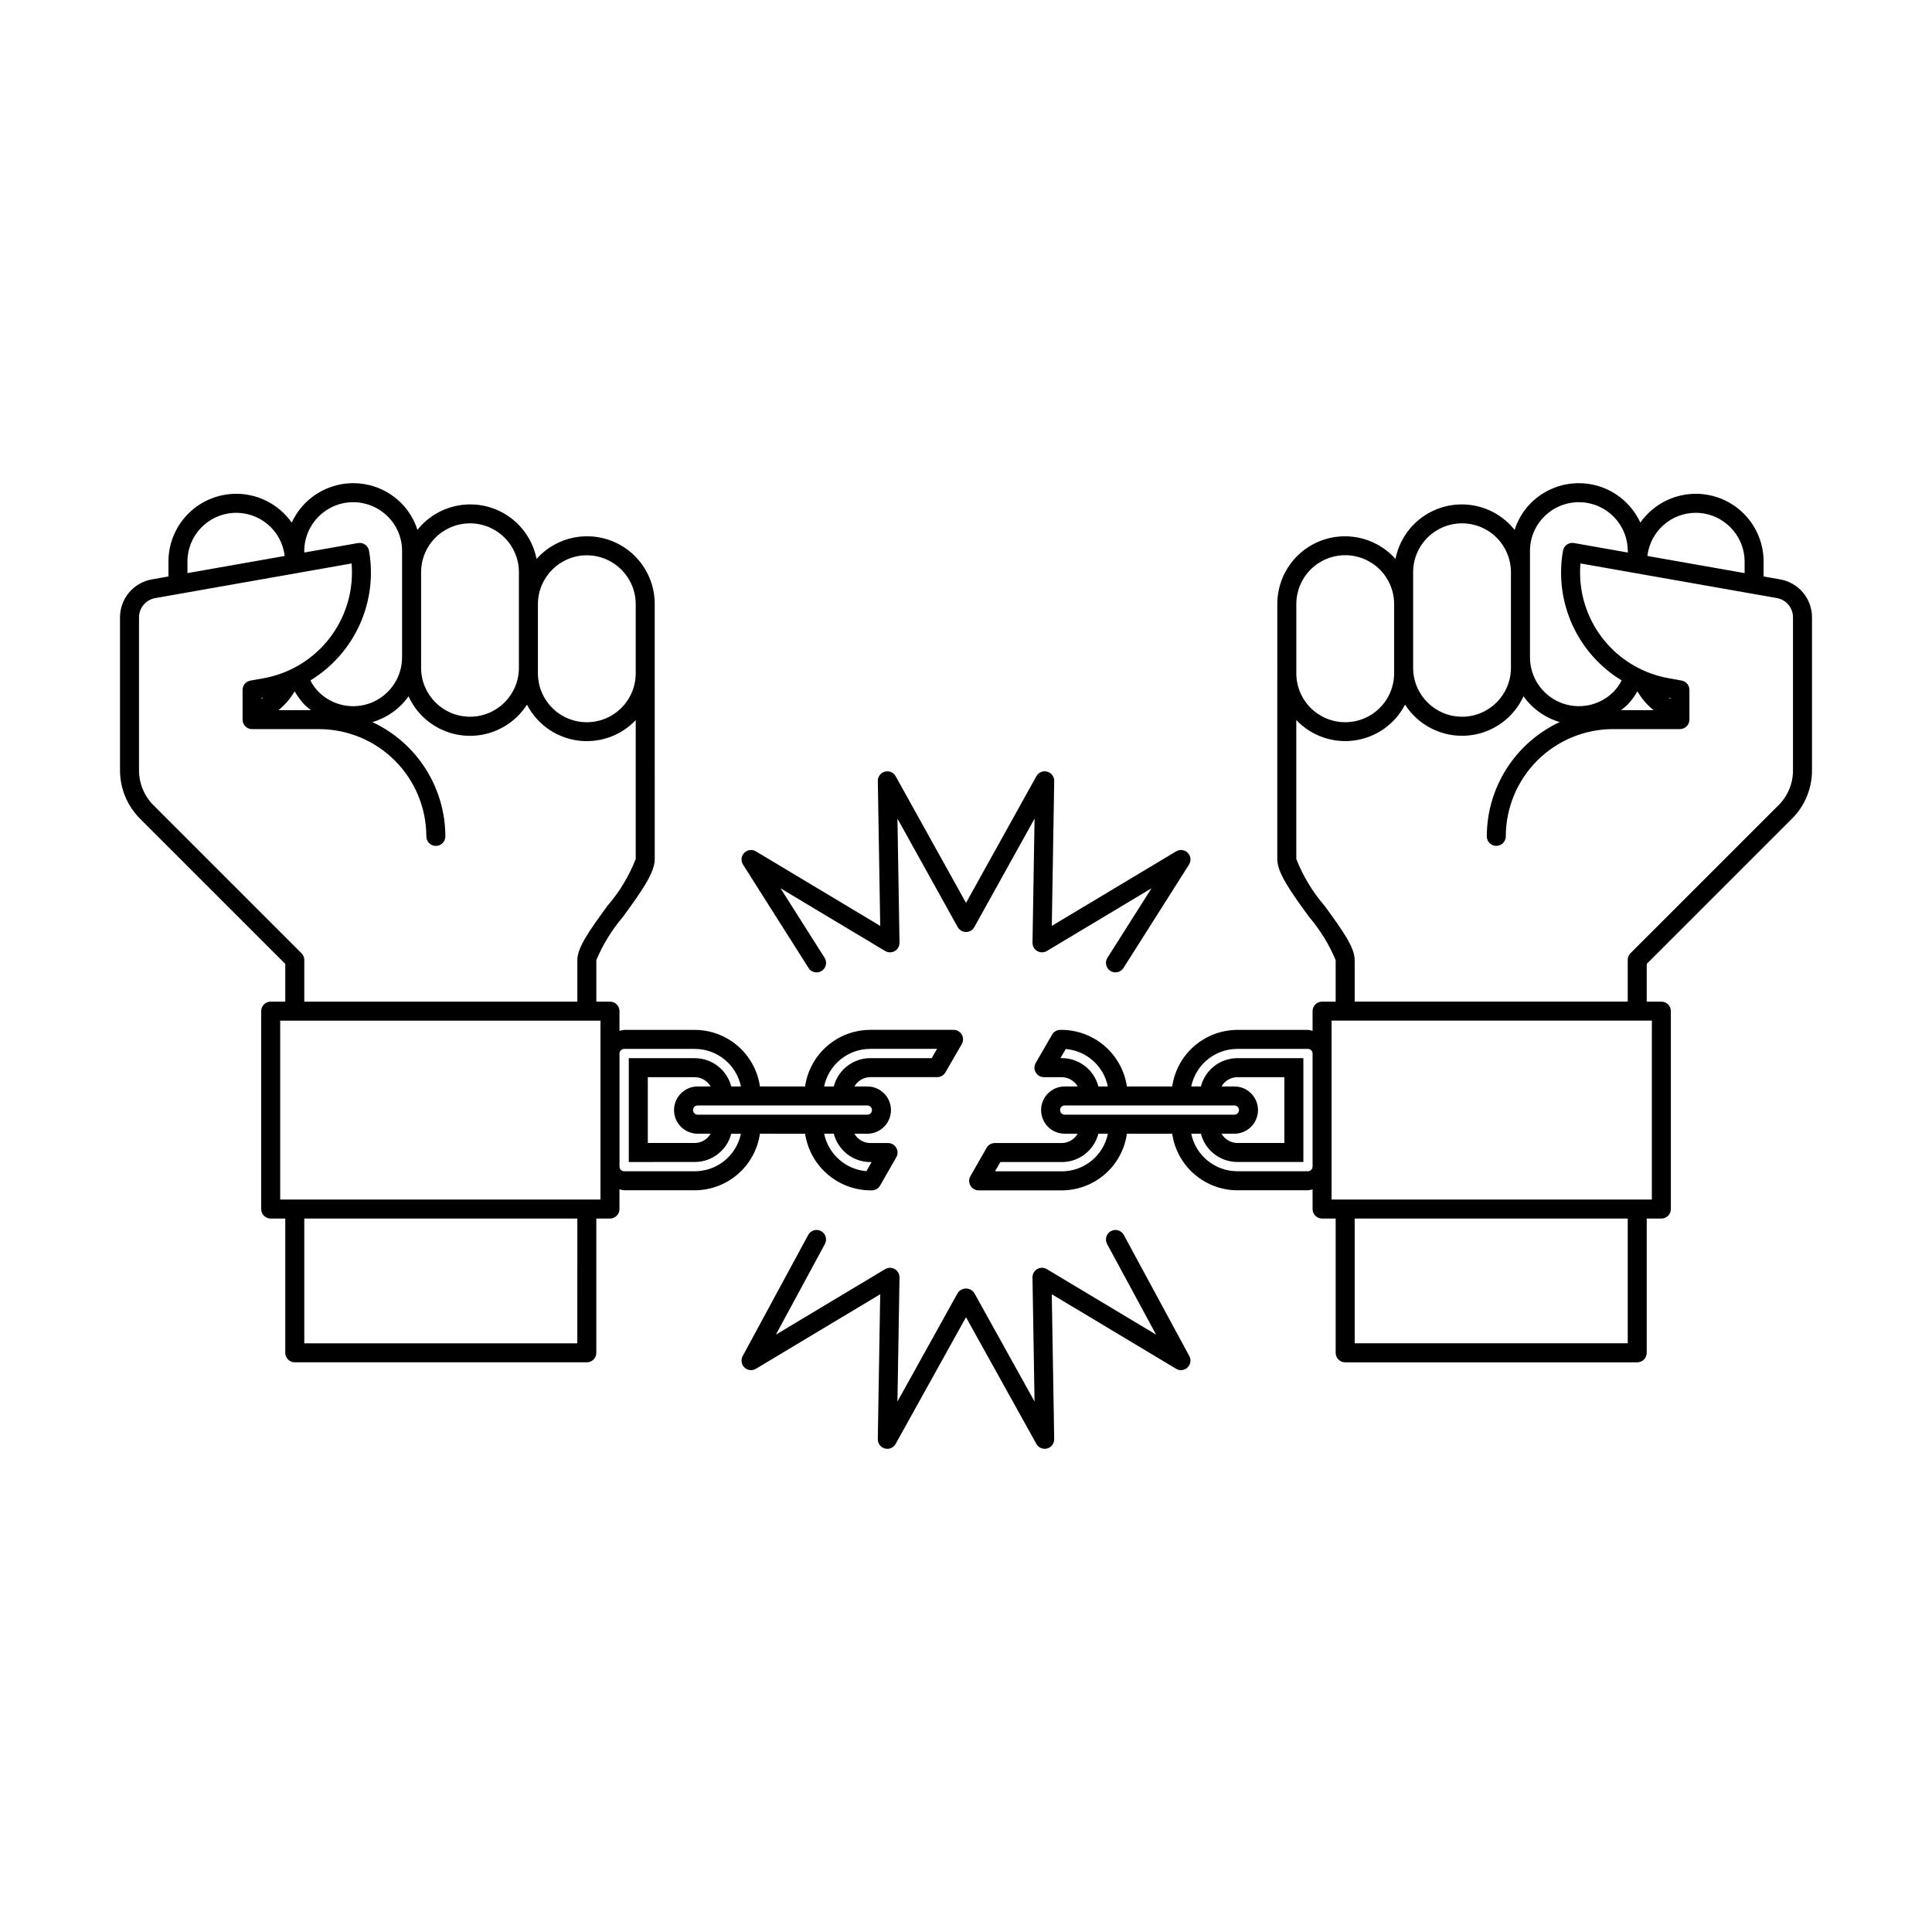 <?xml version="1.0" encoding="UTF-8"?>
<!-- Uploaded to: ICON Repo, www.iconrepo.com, Generator: ICON Repo Mixer Tools -->
<svg fill="#000000" width="800px" height="800px" version="1.1" viewBox="144 144 512 512" xmlns="http://www.w3.org/2000/svg">
 <g>
  <path d="m357.36 444.45c0.637 4.219 2.777 8.062 6.031 10.82 3.25 2.762 7.394 4.246 11.66 4.188 0.902 0 1.734-0.484 2.184-1.27l4.289-7.496c0.449-0.781 0.445-1.738-0.004-2.516s-1.281-1.258-2.18-1.258h-4.715c-1.738-0.02-3.336-0.957-4.203-2.469h3.426c3.461 0 6.266-2.805 6.266-6.266 0-3.457-2.805-6.262-6.266-6.262h-3.422c0.867-1.508 2.465-2.441 4.199-2.465h17.734c0.898 0.004 1.727-0.477 2.18-1.254l4.34-7.5h-0.004c0.453-0.777 0.457-1.742 0.008-2.523-0.453-0.777-1.285-1.258-2.188-1.258h-22.07c-4.199 0.012-8.254 1.531-11.422 4.285-3.172 2.754-5.246 6.559-5.844 10.715h-11.969c-0.598-4.152-2.668-7.953-5.836-10.703-3.168-2.754-7.219-4.273-11.414-4.285h-18.73c-0.422 0.039-0.836 0.125-1.238 0.25v-5.223c0-0.668-0.266-1.309-0.738-1.781-0.473-0.473-1.113-0.738-1.781-0.738h-3.617v-11.004c1.738-4.148 4.109-8 7.023-11.422 5.258-7.195 8.453-11.82 8.453-15.367l-0.004-48.926c0-0.035-0.02-0.066-0.02-0.105 0-0.07 0.02-0.137 0.02-0.207v-18.293c0.02-4.883-1.953-9.562-5.461-12.957-3.512-3.394-8.254-5.211-13.133-5.027-4.879 0.18-9.473 2.344-12.719 5.988-0.887-4.492-3.461-8.477-7.191-11.133-3.731-2.656-8.34-3.777-12.875-3.141-4.535 0.641-8.652 2.992-11.508 6.574-0.848-2.684-2.324-5.125-4.309-7.117-4.152-4.156-10.078-6.016-15.859-4.977-5.781 1.035-10.691 4.836-13.145 10.172-2.949-4.195-7.547-6.934-12.645-7.523-5.094-0.586-10.199 1.031-14.023 4.445-3.828 3.418-6.012 8.305-6 13.434v3.914l-4.34 0.766c-4.918 0.836-8.508 5.102-8.496 10.09v40.574-0.004c0.012 4.769 1.906 9.34 5.269 12.723l38.527 38.523v10h-3.867c-0.668 0-1.309 0.266-1.781 0.738-0.473 0.473-0.738 1.113-0.738 1.781v52.449c0 0.668 0.266 1.309 0.738 1.781s1.113 0.738 1.781 0.738h3.867v35.582c0 0.668 0.266 1.309 0.738 1.781 0.473 0.473 1.113 0.738 1.781 0.738h77.398-0.004c0.668 0 1.312-0.266 1.781-0.738 0.473-0.473 0.738-1.113 0.738-1.781v-35.582h3.617c0.668 0 1.309-0.266 1.781-0.738s0.738-1.113 0.738-1.781v-5.227c0.402 0.129 0.816 0.215 1.238 0.254h18.73c4.195-0.012 8.246-1.535 11.414-4.285 3.168-2.75 5.238-6.551 5.836-10.703zm-57.848-153.29c7.152 0.008 12.953 5.805 12.961 12.961v18.293c0.004 3.441-1.355 6.742-3.789 9.18-2.43 2.434-5.731 3.805-9.172 3.805-3.441 0-6.742-1.371-9.172-3.805-2.43-2.438-3.793-5.738-3.785-9.18v-18.293c0.008-7.156 5.805-12.953 12.957-12.961zm-43.918 4.516h0.004c-0.008-3.441 1.355-6.742 3.785-9.18 2.43-2.434 5.731-3.805 9.172-3.805 3.441 0 6.742 1.371 9.172 3.805 2.434 2.438 3.797 5.738 3.789 9.18v25.328c-0.016 7.148-5.812 12.934-12.961 12.934-7.148 0-12.945-5.785-12.957-12.934zm-18.004-18.59h0.004c3.441 0 6.742 1.371 9.176 3.805 2.441 2.418 3.805 5.719 3.785 9.156v28.141c0 5.242-3.16 9.969-8 11.977-4.844 2.004-10.418 0.898-14.125-2.809-0.871-0.898-1.602-1.922-2.176-3.031 5.746-3.504 10.301-8.656 13.074-14.789 2.773-6.133 3.633-12.957 2.469-19.586-0.25-1.363-1.551-2.273-2.918-2.035l-14.242 2.512v-0.379h-0.004c0.012-7.152 5.809-12.949 12.961-12.961zm-24.266 52.129v-0.258l0.5-0.09c-0.172 0.113-0.328 0.242-0.5 0.348zm8.758-2.008c0.766 1.355 1.703 2.606 2.793 3.723 0.492 0.449 1.012 0.871 1.551 1.266h-8.625c1.723-1.387 3.172-3.078 4.281-4.988zm-28.406-34.344v-0.004c-0.016-6.856 5.324-12.531 12.168-12.934 6.844-0.406 12.812 4.606 13.598 11.414l-25.766 4.543zm30.223 103.76-39.266-39.262v-0.004c-2.418-2.434-3.781-5.727-3.793-9.16v-40.57c-0.004-2.535 1.824-4.703 4.328-5.129l52.004-9.172v0.004c0.504 5.981-0.895 11.973-4 17.109-3.106 5.141-7.754 9.168-13.285 11.504-1.973 0.844-4.039 1.457-6.156 1.82l-3.371 0.602h0.004c-1.203 0.215-2.078 1.258-2.078 2.481v7.863c0 0.668 0.266 1.312 0.738 1.785 0.473 0.469 1.113 0.734 1.781 0.734h17.723c7.539 0.004 14.773 3 20.109 8.328 5.336 5.332 8.34 12.559 8.352 20.102 0 1.391 1.129 2.519 2.519 2.519 1.391 0 2.519-1.129 2.519-2.519-0.012-6.367-1.84-12.598-5.266-17.965-3.43-5.363-8.316-9.641-14.086-12.328 3.871-1.133 7.25-3.535 9.594-6.824 1.793 3.922 4.941 7.066 8.867 8.852 3.926 1.785 8.363 2.098 12.5 0.871 4.137-1.223 7.691-3.894 10.016-7.527 2.648 5.137 7.625 8.676 13.348 9.492 5.727 0.816 11.492-1.191 15.473-5.387v36.809c-1.777 4.523-4.305 8.715-7.484 12.395-4.953 6.773-7.988 11.094-7.988 14.395v11.008l-72.359-0.004v-11.043c0-0.668-0.266-1.309-0.738-1.781zm73.098 103.37h-72.355v-33.062h72.359zm6.137-38.102h-84.879v-47.41h84.879zm71.492-9.934h0.367l-1.383 2.418h0.004c-5.523-0.461-10.082-4.5-11.203-9.926h2.551c1.141 4.41 5.109 7.496 9.664 7.508zm0.453-13.77c0 0.676-0.551 1.227-1.23 1.223h-44.953c-0.676 0-1.227-0.547-1.227-1.227 0-0.676 0.551-1.223 1.227-1.223h44.953c0.68 0 1.23 0.547 1.23 1.227zm-46.184 6.262h3.434c-0.863 1.5-2.457 2.434-4.188 2.457h-12.465v-17.441h12.465c1.73 0.023 3.324 0.957 4.188 2.457h-3.434c-3.461 0-6.266 2.805-6.266 6.262 0 3.461 2.805 6.266 6.266 6.266zm45.73-22.488h17.703l-1.422 2.461h-16.281c-4.551 0.012-8.52 3.094-9.66 7.5h-2.566c1.207-5.797 6.309-9.953 12.227-9.961zm-46.484 32.438h-18.73c-0.324 0.004-0.641-0.125-0.871-0.355-0.23-0.23-0.359-0.547-0.359-0.871v-29.973c0-0.324 0.129-0.641 0.359-0.871 0.23-0.23 0.547-0.359 0.871-0.355h18.73c5.914 0.008 11.008 4.16 12.211 9.949h-2.559c-1.141-4.402-5.106-7.481-9.652-7.492h-17.504v27.516l17.504-0.004c4.547-0.012 8.512-3.09 9.652-7.492h2.559c-1.203 5.789-6.297 9.941-12.211 9.949z"/>
  <path d="m615.75 297.54-4.375-0.77v-3.914c0.012-5.129-2.172-10.016-6-13.434-3.824-3.414-8.93-5.031-14.023-4.445-5.098 0.59-9.695 3.328-12.645 7.523-2.453-5.336-7.363-9.137-13.145-10.172-5.781-1.039-11.707 0.82-15.859 4.977-1.984 1.996-3.465 4.438-4.312 7.121-2.852-3.582-6.969-5.938-11.504-6.578-4.539-0.637-9.145 0.484-12.879 3.141-3.734 2.652-6.305 6.637-7.191 11.133-3.246-3.644-7.84-5.809-12.719-5.988-4.879-0.184-9.621 1.633-13.133 5.027-3.508 3.394-5.481 8.074-5.465 12.957v18.293c0 0.059 0.016 0.117 0.02 0.176-0.004 0.047-0.027 0.09-0.027 0.137v48.926c0 3.547 3.191 8.172 8.453 15.367 2.914 3.422 5.281 7.273 7.019 11.418v11.008h-3.602c-0.668 0-1.309 0.266-1.781 0.738-0.473 0.473-0.738 1.113-0.738 1.781v5.219c-0.395-0.125-0.801-0.207-1.215-0.246h-18.73c-4.195 0.012-8.246 1.535-11.414 4.285s-5.238 6.551-5.836 10.703h-12.008c-0.629-4.211-2.762-8.051-6.008-10.809-3.242-2.758-7.375-4.246-11.633-4.191-0.898 0-1.73 0.48-2.18 1.258l-4.34 7.496c-0.453 0.781-0.453 1.742-0.004 2.523 0.449 0.781 1.285 1.262 2.184 1.258h4.766c1.723 0.039 3.305 0.973 4.172 2.465h-3.434c-3.461 0-6.266 2.805-6.266 6.262 0 3.461 2.805 6.266 6.266 6.266h3.438c-0.867 1.496-2.449 2.43-4.176 2.469h-17.781c-0.902 0-1.738 0.484-2.188 1.27l-4.289 7.5v-0.004c-0.445 0.781-0.445 1.738 0.004 2.516 0.453 0.777 1.281 1.258 2.18 1.258h22.074c4.191-0.016 8.238-1.543 11.402-4.297 3.16-2.758 5.223-6.559 5.812-10.711h12.008c0.598 4.152 2.668 7.953 5.836 10.703s7.219 4.273 11.414 4.285h18.73c0.414-0.039 0.82-0.125 1.215-0.246v5.219c0 0.668 0.266 1.309 0.738 1.781s1.113 0.738 1.781 0.738h3.602v35.582c0 0.668 0.266 1.309 0.738 1.781 0.473 0.473 1.113 0.738 1.781 0.738h77.398-0.004c0.668 0 1.312-0.266 1.785-0.738 0.469-0.473 0.734-1.113 0.734-1.781v-35.582h3.879c0.668 0 1.309-0.266 1.781-0.738 0.473-0.473 0.738-1.113 0.738-1.781v-52.449c0-0.668-0.266-1.309-0.738-1.781-0.473-0.473-1.113-0.738-1.781-0.738h-3.879v-10l38.52-38.512c3.383-3.375 5.281-7.957 5.281-12.734v-40.57c0.016-4.973-3.551-9.234-8.449-10.086zm-22.371-17.641c7.152 0.008 12.949 5.805 12.961 12.957v3.023l-25.766-4.543v0.004c0.754-6.508 6.254-11.422 12.805-11.441zm-43.918 10.145c-0.02-3.438 1.344-6.738 3.785-9.156 3.707-3.711 9.281-4.824 14.129-2.82 4.844 2.004 8.004 6.731 8.008 11.977v0.379l-14.258-2.512c-0.66-0.121-1.34 0.027-1.887 0.418-0.547 0.383-0.918 0.969-1.031 1.629-1.168 6.629-0.309 13.453 2.465 19.586 2.773 6.129 7.336 11.281 13.086 14.777-0.566 1.109-1.297 2.125-2.16 3.023-3.707 3.711-9.281 4.824-14.129 2.82-4.844-2.008-8.008-6.734-8.008-11.98zm28.465 37.16h0.004c1.109 1.91 2.559 3.602 4.277 4.988h-8.617c0.543-0.398 1.062-0.824 1.559-1.277 1.086-1.109 2.019-2.359 2.781-3.711zm8.75 2c-0.168-0.102-0.324-0.227-0.484-0.34l0.484 0.086zm-68.18-33.531c-0.008-3.441 1.355-6.742 3.785-9.18 2.434-2.434 5.734-3.805 9.176-3.805s6.738 1.371 9.172 3.805c2.43 2.438 3.793 5.738 3.785 9.18v25.328c-0.012 7.148-5.812 12.938-12.957 12.938-7.148 0-12.945-5.789-12.961-12.938zm-30.957 8.445c-0.008-3.441 1.355-6.746 3.785-9.18 2.434-2.438 5.734-3.805 9.176-3.805s6.738 1.367 9.172 3.805c2.43 2.434 3.793 5.738 3.785 9.18v18.293c0.008 3.441-1.355 6.742-3.785 9.18-2.434 2.434-5.731 3.805-9.172 3.805s-6.742-1.371-9.176-3.805c-2.43-2.438-3.793-5.738-3.785-9.18zm-62.113 120.3h-0.395l1.398-2.422c5.508 0.465 10.051 4.504 11.16 9.922h-2.508c-1.141-4.406-5.109-7.488-9.656-7.5zm-0.492 13.766c0-0.68 0.551-1.227 1.23-1.227h44.953c0.676 0 1.227 0.547 1.227 1.223 0 0.68-0.551 1.227-1.227 1.227h-44.953c-0.68 0.004-1.23-0.547-1.23-1.223zm46.184-6.266h-3.406c0.863-1.5 2.457-2.434 4.188-2.457h12.469v17.438l-12.469 0.004c-1.73-0.023-3.324-0.957-4.188-2.457h3.406c3.457 0 6.262-2.805 6.262-6.266 0-3.457-2.805-6.262-6.262-6.262zm-45.691 22.496h-17.727l1.406-2.461h16.32c4.551-0.012 8.52-3.098 9.656-7.508h2.523c-1.188 5.789-6.273 9.953-12.18 9.969zm65.203-0.02h-18.73c-5.91-0.008-11.008-4.16-12.211-9.949h2.559c1.141 4.402 5.106 7.481 9.652 7.492h17.504v-27.512h-17.504c-4.547 0.012-8.512 3.09-9.652 7.492h-2.559c1.203-5.789 6.301-9.941 12.211-9.949h18.73c0.66 0.012 1.199 0.543 1.215 1.203v30.02c-0.016 0.66-0.555 1.191-1.215 1.203zm84.734 45.594h-72.359v-33.062h72.359zm6.394-38.102h-84.875v-47.41h84.875zm37.402-113.7c0.004 3.438-1.363 6.734-3.793 9.16l-39.266 39.262h-0.004c-0.469 0.473-0.734 1.113-0.734 1.781v11.043h-72.359v-11.004c0-3.301-3.035-7.617-7.988-14.395h-0.004c-3.176-3.68-5.707-7.871-7.481-12.395v-36.82c3.977 4.199 9.742 6.215 15.473 5.402 5.727-0.816 10.707-4.356 13.355-9.496 2.324 3.633 5.879 6.309 10.016 7.531 4.137 1.223 8.574 0.91 12.5-0.875 3.926-1.789 7.074-4.934 8.871-8.855 2.34 3.289 5.723 5.695 9.594 6.828-5.766 2.691-10.648 6.969-14.07 12.336-3.422 5.363-5.246 11.594-5.254 17.957 0 1.391 1.125 2.519 2.516 2.519 1.395 0 2.519-1.129 2.519-2.519 0.008-7.535 3.008-14.762 8.336-20.09 5.328-5.332 12.551-8.328 20.09-8.34h17.723-0.004c0.668 0 1.312-0.266 1.781-0.734 0.473-0.473 0.738-1.117 0.738-1.785v-7.863c0-1.223-0.875-2.266-2.074-2.481l-3.379-0.602-0.004-0.004c-2.113-0.367-4.184-0.98-6.16-1.824-5.527-2.336-10.176-6.359-13.273-11.5-3.102-5.141-4.496-11.129-3.984-17.105l52.039 9.172c2.484 0.438 4.293 2.602 4.281 5.125z"/>
  <path d="m441.82 471.27c-0.664-1.223-2.191-1.676-3.414-1.016-1.223 0.664-1.676 2.191-1.016 3.414l12.992 24.027-28.949-17.355h0.004c-0.785-0.473-1.766-0.48-2.555-0.023-0.793 0.457-1.273 1.309-1.262 2.223l0.547 32.875-15.965-28.742c-0.484-0.746-1.312-1.199-2.203-1.199s-1.723 0.453-2.203 1.199l-15.961 28.742 0.543-32.875h-0.004c0.016-0.914-0.465-1.766-1.258-2.223-0.793-0.457-1.77-0.449-2.555 0.023l-28.945 17.355 12.992-24.027h0.004c0.66-1.223 0.207-2.75-1.016-3.414-1.223-0.66-2.75-0.207-3.414 1.016l-17.367 32.113c-0.539 1-0.348 2.234 0.473 3.019 0.82 0.785 2.062 0.922 3.035 0.34l32.941-19.75-0.637 38.402v-0.004c-0.02 1.156 0.754 2.176 1.871 2.477 1.117 0.309 2.297-0.195 2.852-1.211l18.648-33.574 18.652 33.57v0.004c0.559 1.012 1.738 1.508 2.856 1.211 1.117-0.301 1.887-1.32 1.867-2.477l-0.641-38.402 32.945 19.754c0.973 0.582 2.215 0.445 3.035-0.34s1.012-2.019 0.473-3.019z"/>
  <path d="m438.26 401.3c0.562 0.359 1.246 0.477 1.898 0.332 0.652-0.148 1.219-0.547 1.574-1.109l17.367-27.395c0.629-0.984 0.496-2.273-0.32-3.109-0.812-0.836-2.098-1-3.098-0.398l-32.945 19.75 0.641-38.402c0.02-1.156-0.75-2.176-1.867-2.477-1.117-0.301-2.297 0.199-2.856 1.211l-18.652 33.57-18.648-33.57c-0.562-1.008-1.738-1.508-2.856-1.211-1.113 0.301-1.887 1.32-1.867 2.477l0.637 38.402-32.941-19.75c-1-0.602-2.285-0.438-3.098 0.398-0.816 0.836-0.949 2.125-0.32 3.109l17.367 27.395c0.355 0.566 0.922 0.965 1.574 1.113 0.652 0.148 1.34 0.027 1.902-0.328 0.566-0.359 0.965-0.93 1.109-1.582 0.145-0.652 0.023-1.336-0.336-1.898l-11.676-18.422 27.715 16.617v-0.004c0.785 0.473 1.762 0.48 2.555 0.023 0.793-0.457 1.273-1.309 1.258-2.223l-0.543-32.875 15.961 28.742h0.004c0.445 0.801 1.289 1.297 2.203 1.297 0.914 0 1.758-0.496 2.203-1.297l15.965-28.742-0.547 32.875h0.004c-0.016 0.914 0.465 1.766 1.258 2.223s1.77 0.449 2.555-0.023l27.723-16.621-11.68 18.426v0.004c-0.359 0.562-0.477 1.246-0.332 1.898 0.145 0.652 0.543 1.219 1.109 1.574z"/>
 </g>
</svg>